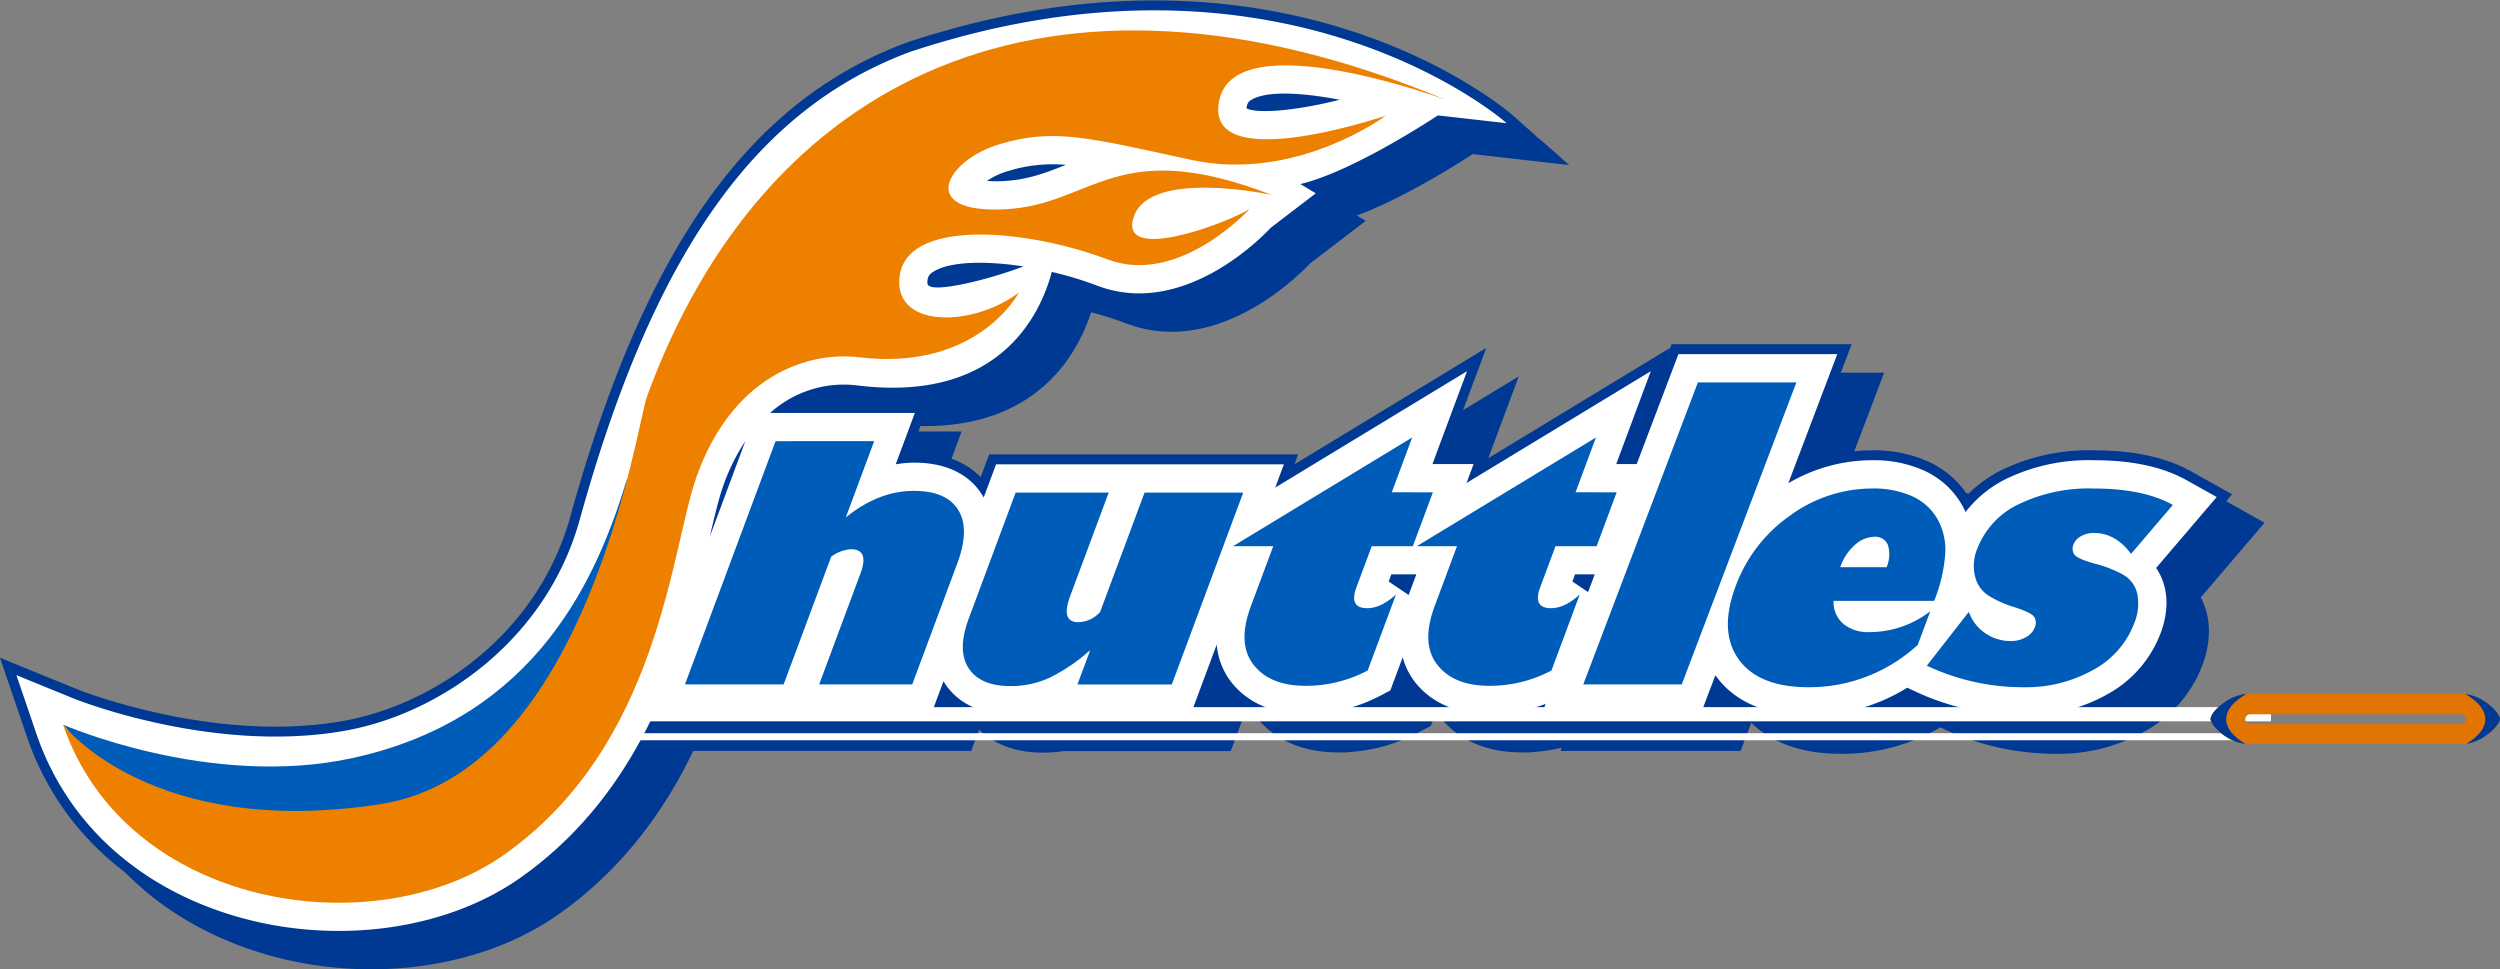 <svg xmlns="http://www.w3.org/2000/svg" width="475.993" height="184.579" viewBox="0 0 475.993 184.579"><rect x="0" y="0" width="475.993" height="184.579" fill="#808080" stroke="none"/><g transform="translate(3.128 1.977)"><path d="M705.958,1727.316l11.533-13.5-5.732-3.2c-4.593-2.561-10.4-3.807-17.747-3.807a36.121,36.121,0,0,0-16.755,3.625,22.2,22.2,0,0,0-7.588,6.24,15.54,15.54,0,0,0-.747-1.468,15.837,15.837,0,0,0-7.2-6.446,23.184,23.184,0,0,0-9.748-1.951,31.518,31.518,0,0,0-16.055,4.386l9.329-24.582H615l-7.942,20.927h-3.9l6.583-17.68-13.22,8.021-21.866,13.266,1.344-3.608h-7.83l6.581-17.68-13.218,8.021-23.3,14.139,1.65-4.432h-54.8l-2.356,6.328c-.083-.149-.163-.3-.254-.448-1.741-2.829-5.414-6.2-13.038-6.2a23.154,23.154,0,0,0-3.46.32l3.645-9.787H442.073a20.936,20.936,0,0,1,16.352-5.26c27.328,3.467,35.121-13.515,37.268-21.587a68.722,68.722,0,0,1,8.679,2.63c16.863,6.406,32.325-10.293,32.977-11.007l8.6-6.581-2.931-1.771c10.161-2.387,26.181-13.069,26.181-13.069l13.109,1.486s-42.048-37.348-113.639-13.563c-29.439,10.958-48.832,38.418-62.837,88.993-6.447,23.28-26.892,36.946-44.3,40.166-25.313,4.678-51.78-5.942-52.045-6.049l-10.93-4.458,3.81,11.169c5.552,16.262,18.349,28.39,36.03,34.148,19.3,6.285,41.287,3.668,56.012-6.667,12.4-8.705,20.315-20.118,25.64-31.524h52.8l2.228-5.978c.095.16.188.324.292.483,1.746,2.651,5.327,5.815,12.462,5.815a23.588,23.588,0,0,0,5.093-.552c0,.017-.091.248-.091.248h29.433l4.828-12.964a13.44,13.44,0,0,0,2.737,7.1c2.163,2.792,6.371,6.12,14.142,6.12a30.441,30.441,0,0,0,14.369-3.536l1.811-.956,2.352-6.321a13.185,13.185,0,0,0,2.315,4.694c2.163,2.792,6.37,6.12,14.142,6.12a30.561,30.561,0,0,0,10.756-1.921l-.626,1.65h30.25l2.7-7.118c.033.047.062.1.1.142,3.6,4.99,9.563,7.52,17.709,7.52a35.142,35.142,0,0,0,18.719-5.282l1.442.676a48.661,48.661,0,0,0,20.846,4.606,31.457,31.457,0,0,0,15.674-3.956,22.149,22.149,0,0,0,10.278-11.714,16.5,16.5,0,0,0,1.119-5.762,12.563,12.563,0,0,0-.327-2.886,11.327,11.327,0,0,0-1.65-3.772m-173.119-87.942a1.719,1.719,0,0,1,1.046-1.279c3.04-1.666,9.576-1.252,16.65.084-8.428,2.128-15.657,2.691-17.755,1.651a2.613,2.613,0,0,1,.059-.457m-45.491,12.393a28.716,28.716,0,0,1,11.041-1.19c-3.88,1.544-7.326,2.856-11.9,3.086a25.216,25.216,0,0,1-3.132-.025,13.939,13.939,0,0,1,3.986-1.871m-15.32,21.016a2,2,0,0,1,1.088-1.829c2.937-1.939,9.666-2.2,17.195-1.04-6.724,2.555-15.979,4.744-17.835,3.776-.383-.2-.474-.249-.448-.908m-41.446,48.6c.9-3.879,1.7-7.226,2.532-9.594a37.782,37.782,0,0,1,4.241-8.6Zm133.063,11.093-3.808-2.568c.167-.45.335-.9.507-1.362h4.765c-.577,1.55-1.224,3.287-1.465,3.93m34.161-.558c-1.02-.687-2.1-1.414-2.982-2.01.241-.641.258-.687.508-1.362h3.752Z" transform="translate(-298.563 -1621.161)" fill="#003994"/><path d="M705.958,1727.316l11.533-13.5-5.732-3.2c-4.593-2.561-10.4-3.807-17.747-3.807a36.121,36.121,0,0,0-16.755,3.625,22.2,22.2,0,0,0-7.588,6.24,15.54,15.54,0,0,0-.747-1.468,15.837,15.837,0,0,0-7.2-6.446,23.184,23.184,0,0,0-9.748-1.951,31.518,31.518,0,0,0-16.055,4.386l9.329-24.582H615l-7.942,20.927h-3.9l6.583-17.68-13.22,8.021-21.866,13.266,1.344-3.608h-7.83l6.581-17.68-13.218,8.021-23.3,14.139,1.65-4.432h-54.8l-2.356,6.328c-.083-.149-.163-.3-.254-.448-1.741-2.829-5.414-6.2-13.038-6.2a23.154,23.154,0,0,0-3.46.32l3.645-9.787H442.073a20.936,20.936,0,0,1,16.352-5.26c27.328,3.467,35.121-13.515,37.268-21.587a68.722,68.722,0,0,1,8.679,2.63c16.863,6.406,32.325-10.293,32.977-11.007l8.6-6.581-2.931-1.771c10.161-2.387,26.181-13.069,26.181-13.069l13.109,1.486s-42.048-37.348-113.639-13.563c-29.439,10.958-48.832,38.418-62.837,88.993-6.447,23.28-26.892,36.946-44.3,40.166-25.313,4.678-51.78-5.942-52.045-6.049l-10.93-4.458,3.81,11.169c5.552,16.262,18.349,28.39,36.03,34.148,19.3,6.285,41.287,3.668,56.012-6.667,12.4-8.705,20.315-20.118,25.64-31.524h52.8l2.228-5.978c.095.16.188.324.292.483,1.746,2.651,5.327,5.815,12.462,5.815a23.588,23.588,0,0,0,5.093-.552c0,.017-.091.248-.091.248h29.433l4.828-12.964a13.44,13.44,0,0,0,2.737,7.1c2.163,2.792,6.371,6.12,14.142,6.12a30.441,30.441,0,0,0,14.369-3.536l1.811-.956,2.352-6.321a13.185,13.185,0,0,0,2.315,4.694c2.163,2.792,6.37,6.12,14.142,6.12a30.561,30.561,0,0,0,10.756-1.921l-.626,1.65h30.25l2.7-7.118c.033.047.062.1.1.142,3.6,4.99,9.563,7.52,17.709,7.52a35.142,35.142,0,0,0,18.719-5.282l1.442.676a48.661,48.661,0,0,0,20.846,4.606,31.457,31.457,0,0,0,15.674-3.956,22.149,22.149,0,0,0,10.278-11.714,16.5,16.5,0,0,0,1.119-5.762,12.563,12.563,0,0,0-.327-2.886A11.327,11.327,0,0,0,705.958,1727.316Zm-173.119-87.942a1.719,1.719,0,0,1,1.046-1.279c3.04-1.666,9.576-1.252,16.65.084-8.428,2.128-15.657,2.691-17.755,1.651A2.613,2.613,0,0,1,532.839,1639.374Zm-45.491,12.393a28.716,28.716,0,0,1,11.041-1.19c-3.88,1.544-7.326,2.856-11.9,3.086a25.216,25.216,0,0,1-3.132-.025A13.939,13.939,0,0,1,487.348,1651.767Zm-15.32,21.016a2,2,0,0,1,1.088-1.829c2.937-1.939,9.666-2.2,17.195-1.04-6.724,2.555-15.979,4.744-17.835,3.776C472.093,1673.489,472,1673.441,472.028,1672.783Zm-41.446,48.6c.9-3.879,1.7-7.226,2.532-9.594a37.782,37.782,0,0,1,4.241-8.6Zm133.063,11.093-3.808-2.568c.167-.45.335-.9.507-1.362h4.765C564.533,1730.1,563.886,1731.837,563.646,1732.479Zm34.161-.558c-1.02-.687-2.1-1.414-2.982-2.01.241-.641.258-.687.508-1.362h3.752Z" transform="translate(-298.563 -1621.161)" fill="none" stroke="#003994" stroke-width="3.779"/><path d="M711.176,1731.889l11.533-13.5-5.732-3.2c-4.593-2.561-10.4-3.807-17.747-3.807a36.124,36.124,0,0,0-16.755,3.625,22.194,22.194,0,0,0-7.585,6.24,16.075,16.075,0,0,0-.749-1.468,15.837,15.837,0,0,0-7.2-6.447,23.206,23.206,0,0,0-9.748-1.95,31.518,31.518,0,0,0-16.055,4.386l9.33-24.583h-30.25l-7.941,20.927h-3.9l6.584-17.68-13.22,8.021-21.867,13.267,1.344-3.608h-7.828c.5-1.352,6.579-17.68,6.579-17.68l-13.217,8.021-23.3,14.139,1.65-4.432h-54.8l-2.356,6.328c-.083-.149-.164-.3-.254-.448-1.74-2.829-5.413-6.2-13.038-6.2a23.137,23.137,0,0,0-3.46.32c.274-.731,3.646-9.787,3.646-9.787H447.289a20.937,20.937,0,0,1,16.351-5.26c27.328,3.467,35.121-13.514,37.268-21.587a68.762,68.762,0,0,1,8.68,2.63c16.862,6.406,32.326-10.293,32.975-11.007l8.6-6.58-2.935-1.772c10.164-2.387,26.185-13.068,26.185-13.068l13.109,1.485s-42.051-37.348-113.642-13.563c-29.439,10.958-48.833,38.418-62.838,88.993-6.447,23.28-26.891,36.946-44.293,40.166-25.313,4.679-51.782-5.942-52.046-6.05l-10.93-4.458,3.81,11.169c5.553,16.262,18.349,28.391,36.031,34.148,19.3,6.286,41.286,3.668,56.011-6.667,12.4-8.705,20.315-20.118,25.641-31.524h52.8l2.225-5.977c.1.16.19.323.294.482,1.746,2.651,5.327,5.815,12.461,5.815a23.612,23.612,0,0,0,5.094-.552c-.006.016-.094.248-.094.248H527.49l4.827-12.964a13.427,13.427,0,0,0,2.74,7.1c2.163,2.792,6.37,6.12,14.143,6.12a30.441,30.441,0,0,0,14.37-3.536l1.811-.957,2.355-6.321a13.2,13.2,0,0,0,2.312,4.694c2.163,2.792,6.372,6.12,14.142,6.12a30.552,30.552,0,0,0,10.755-1.921l-.624,1.65h30.249l2.7-7.119c.033.048.063.1.1.142,3.6,4.99,9.563,7.52,17.709,7.52a35.138,35.138,0,0,0,18.719-5.282l1.442.676a48.67,48.67,0,0,0,20.846,4.606,31.459,31.459,0,0,0,15.674-3.956,22.151,22.151,0,0,0,10.279-11.714,16.5,16.5,0,0,0,1.117-5.762,12.7,12.7,0,0,0-.325-2.885,11.293,11.293,0,0,0-1.652-3.771m-173.121-87.943a1.72,1.72,0,0,1,1.046-1.279c3.041-1.666,9.576-1.252,16.655.084-8.433,2.128-15.66,2.691-17.76,1.651a2.391,2.391,0,0,1,.059-.456m-45.492,12.393a28.724,28.724,0,0,1,11.042-1.19c-3.879,1.544-7.325,2.856-11.9,3.086a25.138,25.138,0,0,1-3.132-.025,13.947,13.947,0,0,1,3.985-1.871m-15.318,21.015a2,2,0,0,1,1.088-1.828c2.934-1.939,9.664-2.2,17.195-1.04-6.725,2.555-15.981,4.744-17.835,3.777-.384-.2-.475-.249-.448-.908m-41.446,48.6c.9-3.879,1.7-7.226,2.531-9.594a37.736,37.736,0,0,1,4.242-8.6Zm133.067,11.093c-1.235-.833-2.68-1.806-3.809-2.568.168-.45.334-.9.507-1.362h4.764c-.577,1.55-1.223,3.287-1.462,3.93m34.159-.558-2.979-2.01c.238-.641.255-.687.507-1.362H604.3Z" transform="translate(-297.598 -1620.315)" fill="#003994"/><path d="M711.176,1731.889l11.533-13.5-5.732-3.2c-4.593-2.561-10.4-3.807-17.747-3.807a36.124,36.124,0,0,0-16.755,3.625,22.194,22.194,0,0,0-7.585,6.24,16.075,16.075,0,0,0-.749-1.468,15.837,15.837,0,0,0-7.2-6.447,23.206,23.206,0,0,0-9.748-1.95,31.518,31.518,0,0,0-16.055,4.386l9.33-24.583h-30.25l-7.941,20.927h-3.9l6.584-17.68-13.22,8.021-21.867,13.267,1.344-3.608h-7.828c.5-1.352,6.579-17.68,6.579-17.68l-13.217,8.021-23.3,14.139,1.65-4.432h-54.8l-2.356,6.328c-.083-.149-.164-.3-.254-.448-1.74-2.829-5.413-6.2-13.038-6.2a23.137,23.137,0,0,0-3.46.32c.274-.731,3.646-9.787,3.646-9.787H447.289a20.937,20.937,0,0,1,16.351-5.26c27.328,3.467,35.121-13.514,37.268-21.587a68.762,68.762,0,0,1,8.68,2.63c16.862,6.406,32.326-10.293,32.975-11.007l8.6-6.58-2.935-1.772c10.164-2.387,26.185-13.068,26.185-13.068l13.109,1.485s-42.051-37.348-113.642-13.563c-29.439,10.958-48.833,38.418-62.838,88.993-6.447,23.28-26.891,36.946-44.293,40.166-25.313,4.679-51.782-5.942-52.046-6.05l-10.93-4.458,3.81,11.169c5.553,16.262,18.349,28.391,36.031,34.148,19.3,6.286,41.286,3.668,56.011-6.667,12.4-8.705,20.315-20.118,25.641-31.524h52.8l2.225-5.977c.1.16.19.323.294.482,1.746,2.651,5.327,5.815,12.461,5.815a23.612,23.612,0,0,0,5.094-.552c-.006.016-.094.248-.094.248H527.49l4.827-12.964a13.427,13.427,0,0,0,2.74,7.1c2.163,2.792,6.37,6.12,14.143,6.12a30.441,30.441,0,0,0,14.37-3.536l1.811-.957,2.355-6.321a13.2,13.2,0,0,0,2.312,4.694c2.163,2.792,6.372,6.12,14.142,6.12a30.552,30.552,0,0,0,10.755-1.921l-.624,1.65h30.249l2.7-7.119c.033.048.063.1.1.142,3.6,4.99,9.563,7.52,17.709,7.52a35.138,35.138,0,0,0,18.719-5.282l1.442.676a48.67,48.67,0,0,0,20.846,4.606,31.459,31.459,0,0,0,15.674-3.956,22.151,22.151,0,0,0,10.279-11.714,16.5,16.5,0,0,0,1.117-5.762,12.7,12.7,0,0,0-.325-2.885A11.293,11.293,0,0,0,711.176,1731.889Zm-173.121-87.943a1.72,1.72,0,0,1,1.046-1.279c3.041-1.666,9.576-1.252,16.655.084-8.433,2.128-15.66,2.691-17.76,1.651A2.391,2.391,0,0,1,538.055,1643.946Zm-45.492,12.393a28.724,28.724,0,0,1,11.042-1.19c-3.879,1.544-7.325,2.856-11.9,3.086a25.138,25.138,0,0,1-3.132-.025A13.947,13.947,0,0,1,492.562,1656.339Zm-15.318,21.015a2,2,0,0,1,1.088-1.828c2.934-1.939,9.664-2.2,17.195-1.04-6.725,2.555-15.981,4.744-17.835,3.777C477.308,1678.061,477.217,1678.013,477.244,1677.354Zm-41.446,48.6c.9-3.879,1.7-7.226,2.531-9.594a37.736,37.736,0,0,1,4.242-8.6Zm133.067,11.093c-1.235-.833-2.68-1.806-3.809-2.568.168-.45.334-.9.507-1.362h4.764C569.751,1734.671,569.1,1736.409,568.866,1737.051Zm34.159-.558-2.979-2.01c.238-.641.255-.687.507-1.362H604.3Z" transform="translate(-297.598 -1620.315)" fill="none" stroke="#003994" stroke-width="3.779"/><path d="M705.958,1727.316l11.533-13.5-5.732-3.2c-4.593-2.561-10.4-3.807-17.747-3.807a36.121,36.121,0,0,0-16.755,3.625,22.2,22.2,0,0,0-7.588,6.24,15.54,15.54,0,0,0-.747-1.468,15.837,15.837,0,0,0-7.2-6.446,23.184,23.184,0,0,0-9.748-1.951,31.518,31.518,0,0,0-16.055,4.386l9.329-24.582H615l-7.942,20.927h-3.9l6.583-17.68-13.22,8.021-21.866,13.266,1.344-3.608h-7.83l6.581-17.68-13.218,8.021-23.3,14.139,1.65-4.432h-54.8l-2.356,6.328c-.083-.149-.163-.3-.254-.448-1.741-2.829-5.414-6.2-13.038-6.2a23.154,23.154,0,0,0-3.46.32l3.645-9.787H442.073a20.936,20.936,0,0,1,16.352-5.26c27.328,3.467,35.121-13.515,37.268-21.587a68.722,68.722,0,0,1,8.679,2.63c16.863,6.406,32.325-10.293,32.977-11.007l8.6-6.581-2.931-1.771c10.161-2.387,26.181-13.069,26.181-13.069l13.109,1.486s-42.048-37.348-113.639-13.563c-29.439,10.958-48.832,38.418-62.837,88.993-6.447,23.28-26.892,36.946-44.3,40.166-25.313,4.678-51.78-5.942-52.045-6.049l-10.93-4.458,3.81,11.169c5.552,16.262,18.349,28.39,36.03,34.148,19.3,6.285,41.287,3.668,56.012-6.667,12.4-8.705,20.315-20.118,25.64-31.524h52.8l2.228-5.978c.095.16.188.324.292.483,1.746,2.651,5.327,5.815,12.462,5.815a23.588,23.588,0,0,0,5.093-.552c0,.017-.091.248-.091.248h29.433l4.828-12.964a13.44,13.44,0,0,0,2.737,7.1c2.163,2.792,6.371,6.12,14.142,6.12a30.441,30.441,0,0,0,14.369-3.536l1.811-.956,2.352-6.321a13.185,13.185,0,0,0,2.315,4.694c2.163,2.792,6.37,6.12,14.142,6.12a30.561,30.561,0,0,0,10.756-1.921l-.626,1.65h30.25l2.7-7.118c.033.047.062.1.1.142,3.6,4.99,9.563,7.52,17.709,7.52a35.142,35.142,0,0,0,18.719-5.282l1.442.676a48.661,48.661,0,0,0,20.846,4.606,31.457,31.457,0,0,0,15.674-3.956,22.149,22.149,0,0,0,10.278-11.714,16.5,16.5,0,0,0,1.119-5.762,12.563,12.563,0,0,0-.327-2.886,11.327,11.327,0,0,0-1.65-3.772m-173.119-87.942a1.719,1.719,0,0,1,1.046-1.279c3.04-1.666,9.576-1.252,16.65.084-8.428,2.128-15.657,2.691-17.755,1.651a2.613,2.613,0,0,1,.059-.457m-45.491,12.393a28.716,28.716,0,0,1,11.041-1.19c-3.88,1.544-7.326,2.856-11.9,3.086a25.216,25.216,0,0,1-3.132-.025,13.939,13.939,0,0,1,3.986-1.871m-15.32,21.016a2,2,0,0,1,1.088-1.829c2.937-1.939,9.666-2.2,17.195-1.04-6.724,2.555-15.979,4.744-17.835,3.776-.383-.2-.474-.249-.448-.908m-41.446,48.6c.9-3.879,1.7-7.226,2.532-9.594a37.782,37.782,0,0,1,4.241-8.6Zm133.063,11.093-3.808-2.568c.167-.45.335-.9.507-1.362h4.765c-.577,1.55-1.224,3.287-1.465,3.93m34.161-.558c-1.02-.687-2.1-1.414-2.982-2.01.241-.641.258-.687.508-1.362h3.752Z" transform="translate(-298.563 -1621.161)" fill="#fff"/><path d="M394.065,1735.81H710.156v-2.7H395.66Z" transform="translate(-280.892 -1600.447)" fill="#fff"/><path d="M388.606,1738.641H711.166v-1.352H391.214Z" transform="translate(-281.902 -1599.673)" fill="#fff"/><path d="M651.09,1735.755c0,1.358,3.63,4.776,7.087,4.776h40.932c3.457,0,7.088-3.517,7.088-4.776s-3.631-4.776-7.088-4.776H658.177c-3.457,0-7.087,3.416-7.087,4.776m6.62.044a.935.935,0,0,1,.934-.936h40.185a.935.935,0,0,1,0,1.87H658.643a.933.933,0,0,1-.934-.934" transform="translate(-233.332 -1600.841)" fill="#e27501"/><path d="M657.9,1730.992c-2.428,1.389-3.838,3.035-3.838,4.8,0,1.724,1.344,3.337,3.667,4.706-3.317-.271-6.642-3.45-6.642-4.75,0-1.323,3.441-4.587,6.814-4.76" transform="translate(-233.332 -1600.838)" fill="#003994"/><path d="M695.834,1735.794c0-1.762-1.4-3.4-3.813-4.79,3.3.3,6.6,3.545,6.6,4.746,0,1.179-3.185,4.338-6.429,4.734,2.307-1.365,3.64-2.971,3.64-4.691" transform="translate(-225.758 -1600.836)" fill="#003994"/><path d="M384.993,1755.974c-26.212,21.415-59.125,11.289-78.925-12.711,0,0,27.97,12.247,55.057,6.359,35.311-7.674,46.783-34.76,52.35-53.324,0,0-5.308,40.743-28.482,59.676" transform="translate(-297.175 -1607.258)" fill="#005cb9"/><path d="M417.186,1694.212c22-60.482,76.05-88.348,152.256-56.573,0,0-40.018-14.855-43.243,0s31.7,2.97,31.7,2.97-17.087,12.767-37.073,8.416-26.163-6.015-36.389-3.007-16,13.269.933,12.418,21.023-14.224,50.806-2.737c0,0-23.087-5.014-26.239,4.11s17.847,1.234,22.044-1.439c0,0-13.456,14.783-27.094,9.6-15.037-5.713-39.126-8.181-39.622,4-.376,9.233,14.279,8.769,22.781,2.316,0,0-7.82,15.038-30.375,12.331-10.251-1.23-24.361,3.909-31.02,22.794-4.9,13.887-7.038,51.144-36.718,71.982-24.7,17.336-71.888,10.268-83.87-24.82,0,0,16.741,21.889,60.441,15.119,39.363-6.1,48.909-72.615,50.677-77.478" transform="translate(-297.175 -1620.566)" fill="#ee8000"/><path d="M442,1692.12l-5.412,14.536q6.225-5.066,12.963-5.067,6.218,0,8.46,3.641t-.177,10.136l-8.588,23.062H431.529l7.863-21.12q1.717-4.615-1.831-4.613a7.055,7.055,0,0,0-3.748,1.425l-9.051,24.307H405.978l17.242-46.306Zm70.266,9.789-13.6,36.535H480.7l2.384-6.4h-.122a33.362,33.362,0,0,1-7.543,5.1,17.531,17.531,0,0,1-7.456,1.609q-5.734,0-7.974-3.4t.043-9.529l8.9-23.91h17.721l-7.333,19.693q-1.852,4.977,1.546,4.977a5.677,5.677,0,0,0,4.151-1.942l8.464-22.728Zm36.114-.05-3.819,10.257h-7.828l-2.914,7.829q-1.481,3.975,2.069,3.976,2.61,0,5.464-2.609l-5.391,14.474a25.005,25.005,0,0,1-11.858,2.913q-6.767,0-9.893-4.036t-.492-11.106l4.26-11.44h-7.647l34.105-20.7-3.886,10.438Zm34.988,0-3.819,10.257h-7.828l-2.914,7.829q-1.482,3.975,2.068,3.976,2.611,0,5.464-2.609l-5.39,14.474a25.005,25.005,0,0,1-11.858,2.913q-6.767,0-9.893-4.036t-.492-11.106l4.26-11.44h-7.648l34.108-20.7-3.887,10.438Zm12.394,36.568H577.012l21.819-57.493h18.753Zm33.057-26.629a5.717,5.717,0,0,1,3.555-1.472,2.571,2.571,0,0,1,2.627,1.533,6.172,6.172,0,0,1-.236,4.263h-8.83a9.8,9.8,0,0,1,2.883-4.324m2.654,16.673a7.362,7.362,0,0,1-4.966-1.578,5.41,5.41,0,0,1-1.832-4.368h19.147a29.677,29.677,0,0,0,2.115-9.1,12,12,0,0,0-1.534-6.556,10.512,10.512,0,0,0-4.811-4.279,17.792,17.792,0,0,0-7.5-1.456,26.541,26.541,0,0,0-15.755,5.19,28.292,28.292,0,0,0-10.318,13.412q-3.223,8.646.6,13.944t13.353,5.293a30.511,30.511,0,0,0,20.725-8.071l2.384-6.4a18.941,18.941,0,0,1-11.613,3.975m10.947,6.4,8.007-10.256a8.213,8.213,0,0,0,3.152,4.082,8.45,8.45,0,0,0,4.823,1.472,5.675,5.675,0,0,0,2.9-.728,3.649,3.649,0,0,0,1.686-1.883,2.121,2.121,0,0,0-.1-1.955q-.526-.836-3.721-1.866a20.623,20.623,0,0,1-5.075-2.263,6.045,6.045,0,0,1-2.49-3.626,8.473,8.473,0,0,1,.414-5.219,15.588,15.588,0,0,1,7.844-8.481,30.745,30.745,0,0,1,14.281-3.021q9.528,0,15.131,3.126l-7.96,9.317q-2.952-3.975-7.076-3.976a4.881,4.881,0,0,0-2.441.607,3,3,0,0,0-1.426,1.547,2.021,2.021,0,0,0,.14,1.942q.56.819,3.942,1.76a22.111,22.111,0,0,1,5.466,2.156,5.516,5.516,0,0,1,2.589,3.64,9.611,9.611,0,0,1-.6,5.553,16.852,16.852,0,0,1-7.883,8.908,26.057,26.057,0,0,1-13.033,3.26,43.171,43.171,0,0,1-18.562-4.1" transform="translate(-278.687 -1610.101)" fill="#005cb9"/></g></svg>